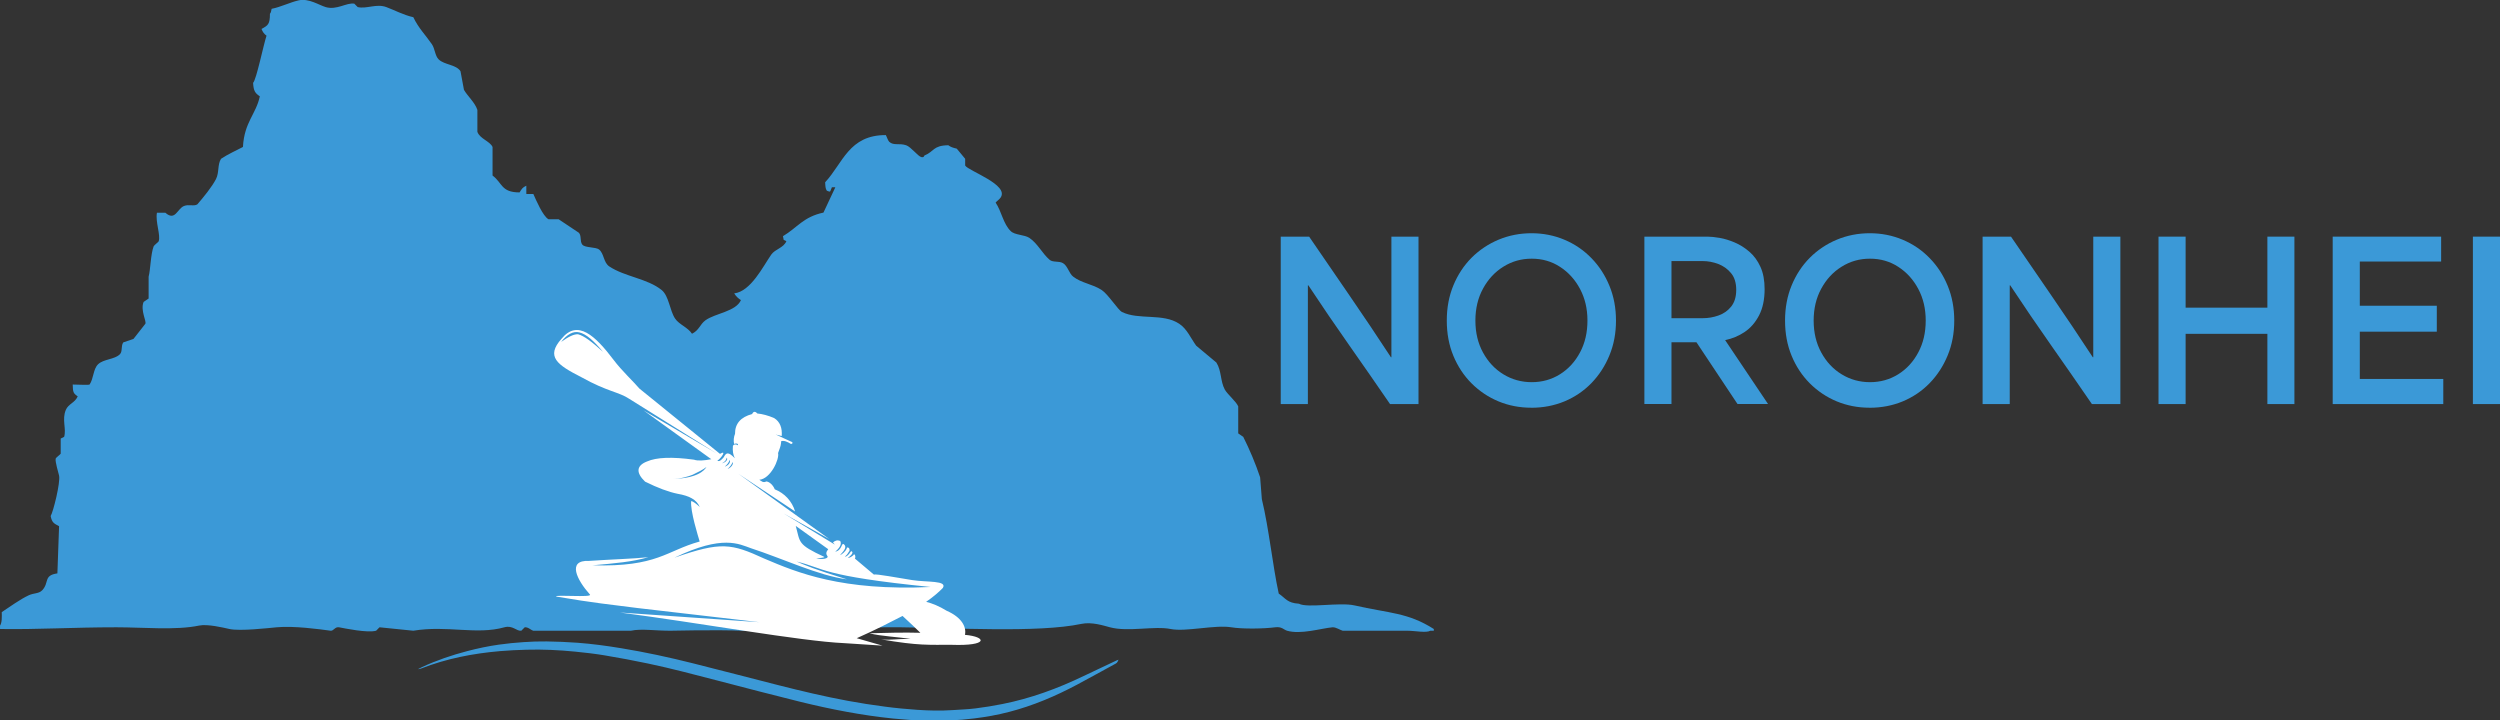 <?xml version="1.0" encoding="UTF-8"?>
<svg xmlns="http://www.w3.org/2000/svg" width="500" height="144" viewBox="0 0 500 144" fill="none">
  <rect x="0" y="0" width="500" height="144" fill="#333333" stroke="none"/>
  <g clip-path="url(#clip0_4228_113)">
    <path fill-rule="evenodd" clip-rule="evenodd" d="M105.321 38.797H106.669C107.236 40.07 108.576 43.227 109.702 43.856H111.731C111.731 43.856 115.717 46.497 115.767 46.547C116.334 47.113 115.939 48.258 116.456 48.916C116.993 49.603 119.144 49.353 119.832 49.918C120.836 50.748 120.686 52.509 121.861 53.289C124.995 55.364 129.447 55.686 132.329 58.005C133.799 59.2 133.942 62.113 135.025 63.723C135.835 64.918 137.541 65.455 138.402 66.751C139.843 66.042 139.986 64.868 141.09 64.06C143.048 62.643 147.177 62.321 148.188 60.023C147.579 59.63 147.235 59.293 146.84 58.678C150.167 58.284 152.612 53.275 154.247 50.927C155.057 49.782 156.691 49.61 157.279 48.236C156.419 47.749 156.885 48.308 156.591 47.234C159.48 45.524 160.656 43.37 164.693 42.518L167.066 37.458H166.377C165.94 38.46 166.184 38.439 165.374 38.145C165.08 37.709 165.08 37.315 165.03 36.456C168.579 32.642 169.776 26.995 177.161 27.017C177.333 27.288 177.598 28.14 177.849 28.362C178.731 29.171 179.856 28.584 181.226 29.049C182.179 29.364 183.577 31.246 184.258 31.418C184.868 31.561 184.775 31.125 184.94 31.074C186.847 30.294 186.603 29.092 189.664 29.049C190.13 29.414 190.639 29.564 191.349 29.729L193.034 31.761V33.107C193.643 34.18 201.888 36.943 200.125 39.512C199.788 39.977 199.465 40.12 199.121 40.514C200.34 42.325 200.634 44.765 202.154 46.232C202.985 47.041 204.892 46.919 205.875 47.578C207.538 48.701 208.441 50.684 209.911 51.95C210.592 52.537 211.768 52.144 212.6 52.63C213.532 53.174 213.826 54.713 214.629 55.321C216.314 56.638 218.493 56.788 220.35 58.012C221.626 58.85 223.627 62.02 224.387 62.392C227.713 64.052 232.624 62.585 235.858 64.761C237.399 65.784 238.131 67.595 239.235 69.134L243.271 72.504C244.325 74.143 244.053 76.248 244.956 77.908C245.523 78.91 247.207 80.255 247.645 81.279V86.682L248.648 87.369C249.925 89.888 251.144 92.822 252.025 95.463C252.147 96.93 252.248 98.397 252.37 99.836C253.811 105.805 254.52 113.09 255.746 118.715C257.137 119.667 257.431 120.598 259.783 120.741C261.468 121.671 267.928 120.404 270.91 121.084C277.857 122.673 281.55 122.48 286.762 125.801V126.144H286.081C285.199 126.631 283.091 126.144 281.356 126.144H268.537C268.1 126.044 267.168 125.407 266.508 125.457C264.156 125.679 260.17 126.946 257.41 126.144C256.75 125.951 256.384 125.285 255.037 125.457C252.879 125.75 248.455 125.829 246.254 125.457C242.999 124.92 237.156 126.409 234.123 125.801C230.825 125.142 225.634 126.437 221.992 125.457C220.766 125.142 218.393 124.333 216.271 124.777C207.66 126.609 190.467 125.557 180.165 125.457C171.755 125.357 166.736 126.001 158.247 126.144C156.799 126.144 155.508 126.609 154.211 126.488C147.679 125.879 139.828 126.051 134.301 126.144C131.39 126.194 128.257 125.679 126.199 126.144H106.633C106.239 126.044 105.63 125.385 104.948 125.457L104.26 126.144C103.285 126.266 102.547 124.999 100.883 125.457C95.284 127.024 89.484 125.02 82.658 126.144L75.904 125.457L75.223 126.144C73.51 126.631 68.864 125.657 67.81 125.457C66.978 125.314 66.734 126.216 66.125 126.144C63.824 125.829 58.791 125.142 55.335 125.457C53.743 125.607 48 126.266 45.892 125.801C44.502 125.486 41.49 124.777 39.827 125.113C35.153 126.094 28.578 125.457 23.294 125.457C14.533 125.457 7.564 125.922 0.007 125.801V125.113C0.401 124.555 0.38 123.453 0.351 122.423C1.964 121.371 3.972 119.882 5.757 119.052C6.761 118.587 7.786 118.758 8.446 118.05C9.894 116.533 8.646 115.065 11.479 114.679L11.816 105.239C10.84 104.703 10.396 104.581 10.131 103.207C10.647 102.377 12.117 96.458 11.816 95.113C11.694 94.576 11.005 92.35 11.134 91.742C11.184 91.498 12.088 90.89 12.138 90.74V87.713L12.826 87.369C13.314 85.78 12.339 83.919 13.171 81.966C13.68 80.77 15.006 80.549 15.544 79.275C14.64 78.638 14.59 78.466 14.54 76.906C15.737 76.927 17.695 77.028 17.917 76.906C18.727 75.732 18.627 73.821 19.602 72.87C20.684 71.796 22.928 71.918 23.982 70.844C24.549 70.279 24.154 69.155 24.663 68.475L26.692 67.788C26.692 67.788 28.994 64.883 29.066 64.761C29.359 64.296 28.033 62.049 28.721 60.388L29.725 59.701V55.328C30.098 54.012 30.119 50.877 30.729 49.267C30.829 49.023 31.682 48.415 31.733 48.265C32.17 47.041 31.044 44.379 31.388 42.547H33.073C35.052 44.286 35.425 41.767 36.794 41.201C37.748 40.807 38.823 41.323 39.483 40.858C40.659 39.491 42.415 37.358 43.204 35.798C43.864 34.502 43.476 32.892 44.208 31.761C45.577 30.831 47.269 30.101 48.588 29.393C48.861 24.404 51.205 22.858 51.965 19.266C50.99 18.607 50.718 18.164 50.617 16.575C51.277 15.938 52.668 9.068 53.306 7.135C52.852 6.825 52.517 6.377 52.302 5.79C53.6 5.081 53.987 4.859 53.987 2.762C54.231 2.39 54.181 2.44 54.324 1.761C56.066 1.438 57.995 0.465 59.73 0.072C61.737 -0.394 63.795 1.023 65.136 1.417C67.358 2.075 69.272 0.487 70.857 0.73L71.538 1.417C73.352 1.832 75.281 0.68 77.26 1.417C78.801 1.982 80.708 3.006 82.665 3.442C83.691 5.618 85.16 7.064 86.379 8.846C86.989 9.726 86.989 11.143 87.727 11.873C88.874 12.997 91.197 12.875 92.1 14.242L92.789 17.956C93.427 19.13 95.011 20.504 95.477 21.992V26.365C95.965 27.761 97.972 28.219 98.51 29.393V35.111C100.518 36.599 100.195 38.482 103.916 38.482C104.332 37.802 104.482 37.508 105.264 37.136V38.825L105.293 38.754L105.321 38.797Z" fill="#3B99D7"></path>
    <path fill-rule="evenodd" clip-rule="evenodd" d="M134.953 111.509C144.539 106.893 147.823 108.818 150.196 109.648C156.326 111.63 163.746 115.151 169.382 115.867C162.85 113.849 161.086 113.076 159.323 112.31C164.908 113.634 163.947 115.173 186.144 117.399C168.356 118.214 159.523 114.564 152.863 111.723C146.217 108.675 144.216 108.295 134.96 111.516L134.953 111.509ZM115.624 66.858C116.814 67.173 118.341 68.325 120.6 70.365C118.764 68.168 117.259 66.808 115.868 66.479C114.67 66.164 113.387 66.865 112.233 68.382C113.76 67.302 114.821 66.793 115.631 66.858H115.624ZM185.248 120.369C186.445 120.676 187.815 121.213 189.356 122.165C192.296 123.446 193.342 125.371 192.991 126.967C197.436 127.375 197.673 129.229 190.367 128.964C185.685 128.942 183.828 129.178 176.214 127.876C178.437 128.083 179.075 127.733 182.122 127.804C179.921 127.404 176.064 127.253 173.884 126.652C177.354 126.559 180.824 126.466 184.072 126.559C183.133 125.657 182.014 124.541 180.509 123.188C178.157 124.398 175.167 125.951 171.346 127.64L176.508 129.128L168.815 128.627C160.097 128.241 139.864 124.562 123.969 122.501L151.895 124.441L127.511 121.607C122.077 120.905 118.85 120.612 111.229 119.309C110.863 118.873 118.535 119.567 117.99 118.909C115.402 116.032 113.33 111.981 117.789 112.181C122.915 111.838 126.586 111.766 129.669 111.437C126.529 112.367 123.044 112.661 118.528 113.062C131.526 113.434 133.254 110.134 139.936 108.302C139.628 107.258 138.043 102.241 138.23 100.222C138.631 100.258 139.198 100.716 139.958 101.396C139.276 99.908 137.921 99.178 135.512 98.755C133.713 98.39 131.548 97.582 129.017 96.329C127.145 94.533 127.275 93.123 129.39 92.3C131.297 91.456 134.365 91.334 138.789 91.935C139.578 92.214 140.811 92.121 142.259 91.842L128.694 82.066L143.377 90.718L125.855 79.769C123.74 78.359 121.503 78.359 116.276 75.439C111.408 72.963 109.121 71.331 112.297 67.76C115.509 63.781 119.072 67.159 122.707 71.961C124.342 74.143 126.78 76.398 127.884 77.715L143.994 90.769C145.5 89.888 144.102 91.792 143.463 92.142C143.851 92.379 144.288 92.014 144.747 91.448C145.241 90.475 145.665 90.31 146.969 91.649C146.625 91.005 146.489 90.182 146.582 89.172C146.819 88.786 147.227 88.829 147.607 89.065C147.643 88.664 147.242 88.629 146.819 88.786C146.675 88.163 146.747 87.362 147.005 86.768C146.991 84.735 148.131 83.418 150.425 82.81C150.683 82.223 151.085 82.259 151.458 82.696C152.468 82.789 153.659 83.104 154.834 83.619C155.989 84.327 156.483 85.601 156.34 87.212L155.143 86.904L157.881 88.171C158.67 88.45 158.649 88.65 158.226 88.815C157.458 88.335 156.863 88.078 156.24 88.228L156.204 88.629C156.154 89.23 155.896 89.817 155.616 90.611C155.91 91.856 154.125 95.757 151.866 95.957C152.253 96.193 152.619 96.637 153.264 96.286C153.867 96.336 154.626 97.016 154.949 97.861C156.914 98.648 158.398 100.208 159.021 102.298L147.693 94.762L165.847 107.801L156.742 102.699L166.965 108.918L166.6 108.481C167.037 108.109 167.46 107.952 168.048 108.202C168.392 108.846 167.919 109.612 167.037 110.342C168.492 110.063 168.234 108.417 168.801 108.875C169.554 109.555 168.457 110.471 167.991 111.036C168.414 110.872 169.073 110.321 169.331 109.734C169.367 109.333 169.554 109.548 169.754 109.569C169.941 109.791 169.919 109.991 169.898 110.192C169.675 110.378 169.64 110.779 168.98 111.33C169.382 111.365 169.84 110.8 170.084 110.414C170.328 110.027 170.493 110.449 170.493 110.449C170.457 110.85 170.235 111.036 169.575 111.587C169.776 111.609 170.199 111.437 170.636 111.072C170.894 110.485 171.224 111.33 170.98 111.716L174.766 114.908C175.39 114.765 179.39 115.538 182.401 116.01C185.413 116.49 189.521 116.053 188.567 117.592C187.664 118.522 186.567 119.438 185.262 120.34L185.248 120.369ZM134.351 95.807C136.186 95.771 137.656 95.291 138.502 94.962C139.563 94.447 140.631 93.939 141.298 93.388C140.818 94.161 139.463 95.664 134.358 95.807H134.351ZM159.151 105.182L165.646 109.841C165.187 110.414 165.151 110.814 165.517 111.251C165.682 111.673 164.635 111.981 163.237 111.652C164.872 111.594 164.893 111.394 164.893 111.394C159.423 108.861 160.068 108.517 159.151 105.182ZM146.467 92.436C146.855 92.672 146.152 93.631 145.528 93.774C145.966 93.409 146.432 92.844 146.467 92.436ZM145.901 91.978C146.267 92.415 145.586 93.173 144.962 93.316C145.399 92.951 145.865 92.386 145.901 91.978ZM145.328 91.52C145.7 91.957 145.034 92.515 144.41 92.658C145.055 92.314 145.292 91.928 145.328 91.52Z" fill="white"></path>
    <path d="M223.72 131.919C223.562 132.284 223.455 132.556 223.153 132.714C220.587 134.109 218.034 135.534 215.46 136.908C211.116 139.226 206.599 141.144 201.817 142.383C199.501 142.984 197.149 143.406 194.783 143.692C191.629 144.079 188.474 144.215 185.305 144.136C183.075 144.086 180.846 143.928 178.623 143.707C172.386 143.07 166.241 141.874 160.154 140.386C154.619 139.026 149.099 137.566 143.585 136.135C138.954 134.932 134.329 133.702 129.648 132.714C126.773 132.106 123.883 131.569 120.987 131.082C119.008 130.753 117.008 130.517 115.015 130.324C111.803 130.009 108.569 129.851 105.343 129.944C103.572 129.994 101.794 130.066 100.03 130.223C94.617 130.689 89.326 131.705 84.25 133.694C84.042 133.773 83.834 133.837 83.597 133.83C83.87 133.694 84.128 133.544 84.408 133.415C87.318 132.063 90.344 131.032 93.441 130.223C95.535 129.672 97.643 129.229 99.779 128.928C101.407 128.699 103.041 128.534 104.676 128.427C106.225 128.32 107.78 128.262 109.329 128.284C111.38 128.32 113.444 128.398 115.495 128.549C118.427 128.771 121.345 129.164 124.242 129.644C129.06 130.431 133.835 131.469 138.567 132.657C144.252 134.081 149.916 135.569 155.594 137.015C160.219 138.189 164.865 139.298 169.554 140.164C172.027 140.622 174.508 141.008 177.003 141.331C179.147 141.617 181.312 141.817 183.47 141.967C185.793 142.125 188.123 142.182 190.446 142.025C191.994 141.917 193.55 141.874 195.085 141.681C196.891 141.459 198.684 141.159 200.469 140.808C206.14 139.685 211.532 137.709 216.73 135.204C218.902 134.16 221.089 133.136 223.275 132.106C223.397 132.048 223.519 132.005 223.727 131.934L223.72 131.919Z" fill="#3B99D7"></path>
    <path d="M256.148 80.814V47.327H261.826C264.551 51.306 267.275 55.271 270 59.243C272.724 63.208 275.456 67.28 278.187 71.453H278.28V47.327H283.701V80.814H278.008C275.319 76.892 272.602 72.984 269.87 69.091C267.132 65.198 264.393 61.183 261.668 57.06H261.575V80.814H256.155H256.148Z" fill="#3B99D7"></path>
    <path d="M306.263 81.543C303.933 81.543 301.746 81.121 299.703 80.277C297.674 79.432 295.875 78.23 294.312 76.67C292.756 75.11 291.544 73.27 290.669 71.152C289.795 69.034 289.357 66.693 289.357 64.117C289.357 61.541 289.795 59.222 290.669 57.096C291.544 54.964 292.763 53.11 294.312 51.55C295.875 49.99 297.681 48.787 299.732 47.928C301.782 47.077 303.976 46.647 306.306 46.647C308.636 46.647 310.852 47.084 312.91 47.957C314.96 48.823 316.752 50.047 318.287 51.629C319.821 53.203 321.018 55.042 321.886 57.161C322.761 59.279 323.198 61.598 323.198 64.124C323.198 66.65 322.761 68.955 321.886 71.073C321.018 73.192 319.814 75.038 318.287 76.62C316.752 78.194 314.96 79.411 312.91 80.27C310.859 81.121 308.644 81.551 306.263 81.551V81.543ZM295.079 64.117C295.079 66.522 295.588 68.654 296.606 70.515C297.624 72.376 298.979 73.829 300.685 74.866C302.399 75.911 304.285 76.434 306.349 76.434C308.414 76.434 310.3 75.911 311.999 74.852C313.691 73.793 315.032 72.326 316.014 70.465C317.003 68.611 317.491 66.493 317.491 64.11C317.491 61.727 316.996 59.665 316.014 57.805C315.025 55.937 313.691 54.462 312.013 53.375C310.343 52.28 308.45 51.736 306.349 51.736C304.249 51.736 302.399 52.265 300.685 53.332C298.979 54.384 297.624 55.851 296.606 57.719C295.588 59.58 295.079 61.712 295.079 64.117Z" fill="#3B99D7"></path>
    <path d="M328.876 80.814V47.327H341.48C342.14 47.327 342.95 47.413 343.932 47.578C344.907 47.749 345.911 48.057 346.951 48.501C347.983 48.938 348.958 49.553 349.876 50.347C350.794 51.135 351.525 52.137 352.084 53.36C352.643 54.577 352.923 56.066 352.923 57.833C352.923 59.902 352.55 61.648 351.819 63.065C351.088 64.475 350.134 65.584 348.937 66.393C347.747 67.187 346.456 67.731 345.051 68.017V68.06L353.611 80.806H347.503L339.286 68.447H334.296V80.806H328.876V80.814ZM334.296 63.637H340.584C341.638 63.637 342.678 63.459 343.689 63.101C344.714 62.743 345.56 62.156 346.227 61.326C346.901 60.488 347.245 59.372 347.245 57.969C347.245 56.567 346.901 55.457 346.212 54.627C345.524 53.79 344.664 53.181 343.646 52.795C342.627 52.408 341.595 52.215 340.541 52.215H334.296V63.637Z" fill="#3B99D7"></path>
    <path d="M373.916 81.543C371.585 81.543 369.399 81.121 367.355 80.277C365.326 79.432 363.527 78.23 361.964 76.67C360.408 75.11 359.196 73.27 358.322 71.152C357.447 69.034 357.01 66.693 357.01 64.117C357.01 61.541 357.447 59.222 358.322 57.096C359.196 54.964 360.415 53.11 361.964 51.55C363.527 49.99 365.334 48.787 367.384 47.928C369.435 47.077 371.628 46.647 373.959 46.647C376.289 46.647 378.504 47.084 380.562 47.957C382.612 48.823 384.405 50.047 385.939 51.629C387.473 53.203 388.671 55.042 389.538 57.161C390.413 59.279 390.85 61.598 390.85 64.124C390.85 66.65 390.413 68.955 389.538 71.073C388.671 73.192 387.466 75.038 385.939 76.62C384.405 78.194 382.612 79.411 380.562 80.27C378.511 81.121 376.296 81.551 373.916 81.551V81.543ZM362.731 64.117C362.731 66.522 363.24 68.654 364.258 70.515C365.276 72.376 366.631 73.829 368.338 74.866C370.051 75.911 371.937 76.434 374.002 76.434C376.066 76.434 377.952 75.911 379.651 74.852C381.343 73.793 382.684 72.326 383.666 70.465C384.656 68.611 385.143 66.493 385.143 64.11C385.143 61.727 384.648 59.665 383.666 57.805C382.677 55.937 381.343 54.462 379.666 53.375C377.995 52.28 376.102 51.736 374.002 51.736C371.901 51.736 370.051 52.265 368.338 53.332C366.631 54.384 365.276 55.851 364.258 57.719C363.24 59.58 362.731 61.712 362.731 64.117Z" fill="#3B99D7"></path>
    <path d="M396.521 80.814V47.327H402.2C404.924 51.306 407.648 55.271 410.373 59.243C413.097 63.208 415.829 67.28 418.561 71.453H418.654V47.327H424.074V80.814H418.381C415.693 76.892 412.975 72.984 410.244 69.091C407.505 65.198 404.766 61.183 402.042 57.06H401.949V80.814H396.528H396.521Z" fill="#3B99D7"></path>
    <path d="M431.702 80.814V47.327H437.123V61.533H453.476V47.327H458.882V80.814H453.476V66.765H437.123V80.814H431.702Z" fill="#3B99D7"></path>
    <path d="M466.539 80.814V47.327H488.227V52.308H471.96V61.147H487.36V66.335H471.96V75.79H488.658V80.814H466.539Z" fill="#3B99D7"></path>
    <path d="M494.58 80.814V47.327H500V80.814H494.58Z" fill="#3B99D7"></path>
  </g>
  <defs>
    <clipPath id="clip0_4228_113">
      <rect width="500" height="144" fill="white"></rect>
    </clipPath>
  </defs>
</svg>
